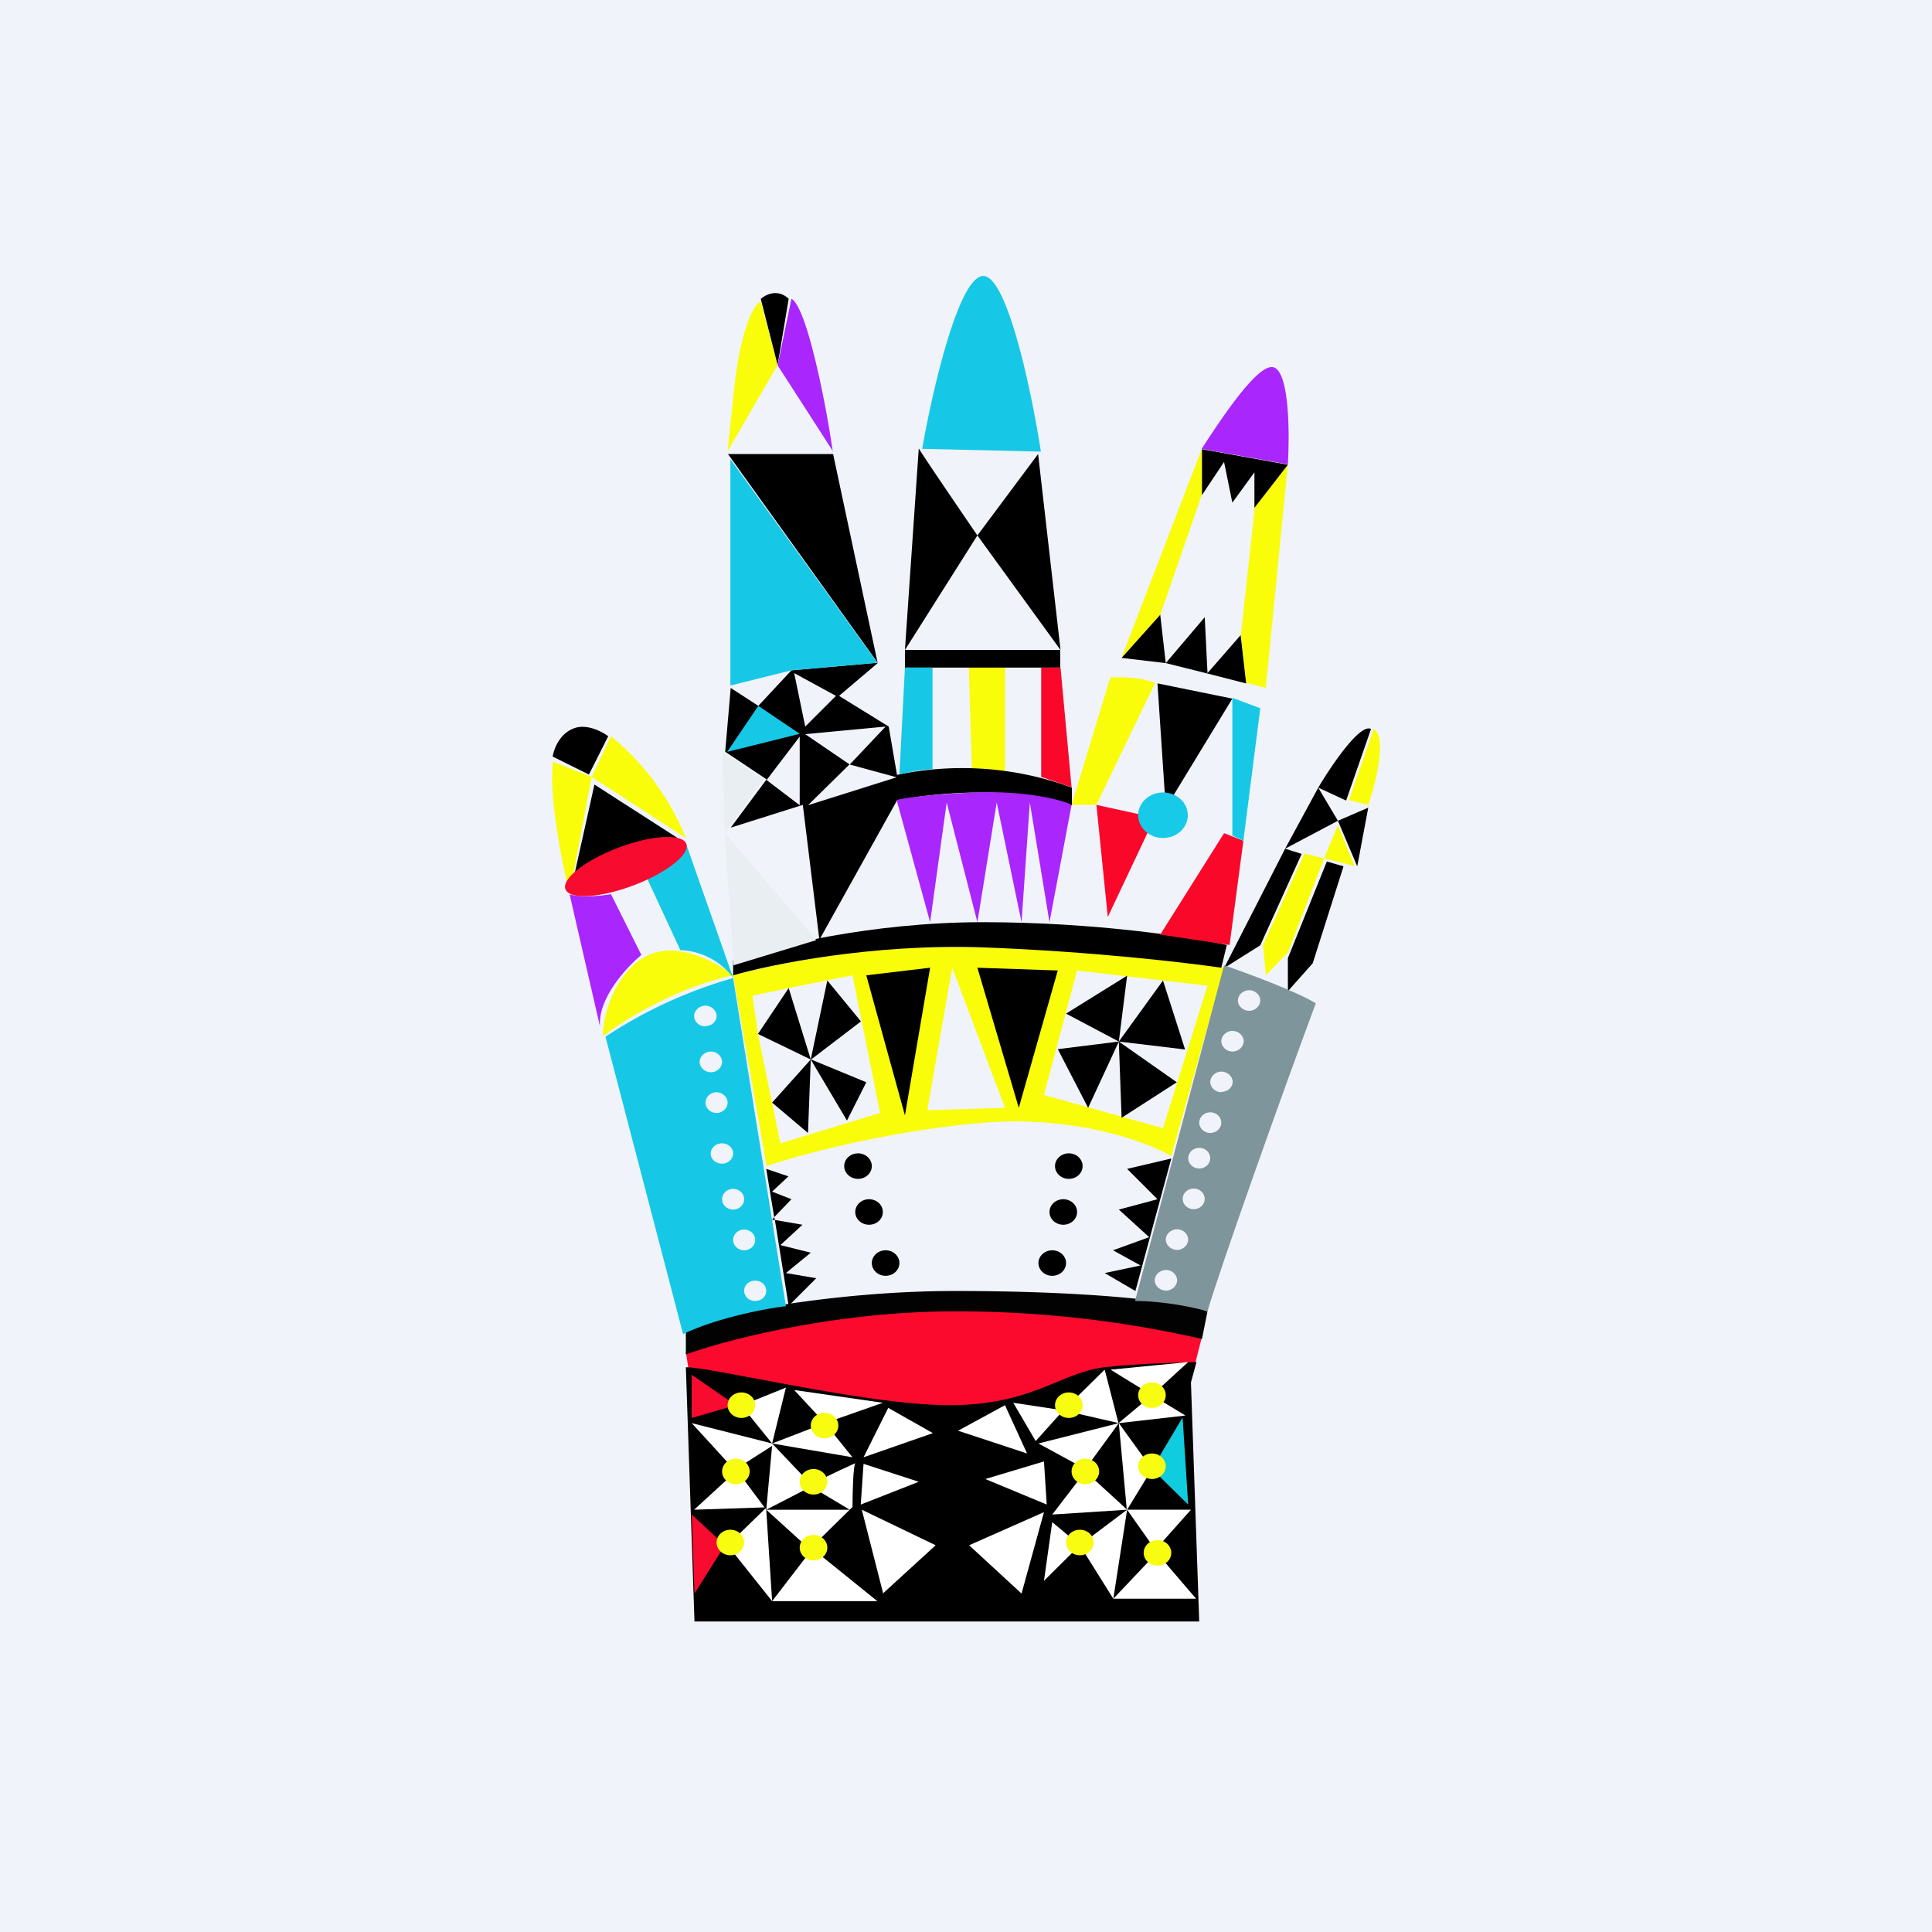 <!-- by Wealthyhood --><svg width="56" height="56" viewBox="0 0 56 56" xmlns="http://www.w3.org/2000/svg"><path fill="#F0F3FA" d="M0 0h56v56H0z"/><path fill-rule="evenodd" d="m22.54 10.58-1.45 2.5.16-1.54c.2-2.07.62-2.73.8-2.8l.49 1.84Zm11.1 7.23-1.13 1.25L34.84 13v1.33l-1.2 3.47Zm-4.51 1.47h-1.05l.09 3.02c.25-.06.75.03.96.08v-3.1Zm-11.98 3.24-1.12-.44c-.13.94.26 2.95.48 3.83l.64-3.39Zm0 0 2.73 1.77a7.34 7.34 0 0 0-2.17-2.95l-.56 1.18Zm.32 7.52c.57-.44 2.1-1.41 3.78-1.77l.97 5.53c.93-.32 3.48-1.01 6.19-1.25 2.7-.24 4.82.54 5.54.96l1.53-5.46c-.08-.07-2.81-.44-6.91-.59a25.5 25.5 0 0 0-7.32.81c-.4-.32-1.41-.9-2.25-.66-1.05.3-1.53 1.7-1.53 2.43Zm14.71-10.4c.27-.02.9-.02 1.3.16l-1.7 3.53h-.72l1.12-3.68Zm3.78-1.25.16 1.4.57.15.64-6.48-.96 1.25-.4 3.68Zm3.14 4.8.56.14c.22-.63.55-1.97.16-2.2l-.72 2.06Zm-.32.73.48 1.18-.88-.22.4-.96Zm-.4.96-1.05 2.73-.64.66-.08-.88 1.2-2.65.57.14ZM27.6 28.05l-.72 4.13 2.25-.07-1.53-4.06Zm-5.79.81.16 1.11.65 3.17 2.89-.88-.8-3.99-1.85.37-1.05.22Zm9.41-.73 3.78.44-1.29 4.13-3.45-.96.96-3.61Z" fill="#F9FD0A"/><path fill-rule="evenodd" d="m22.05 8.66.49 1.92.32-1.92c-.32-.3-.67-.12-.8 0Zm-4.42 12.68-.56 1.11-1.05-.52c.03-.2.18-.63.57-.8.38-.18.85.07 1.04.21Zm7.48 6.93 1.85-.22-.73 4.28-1.12-4.06Zm3.22-.22 2.33.08-1.13 3.98-1.2-4.06Zm2.57 1.33 1.77-1.1-.24 1.91-1.53-.81Zm1.53.81 1.28-1.77.64 2-1.92-.23Zm0 0 1.68 1.18-1.6 1.03-.08-2.2Zm0 0-.89 1.92-.88-1.7 1.77-.22Zm-7.48-.59-.97-1.18-.48 2.29-.64-2.07-.89 1.33 1.53.74-1.12 1.25 1.04.88.08-2.13 1.05 1.77.56-1.11-1.6-.66 1.44-1.1Zm-2.1 4.5-.47.44.56.22-.5.52-.23-1.4.65.22Zm-.4 1.26h-.07l.06-.08.02.08Zm0 0 .81.14-.64.59.88.22-.72.59.88.15-.8.8-.4-2.49Zm11.5-1.78-1.28.3.88.88-1.12.3.88.8-1.05.38.8.44-1.04.22.89.52 1.04-3.84ZM17.23 22.74l2.41 1.55c-.27.03-.96.15-1.6.45a7.8 7.8 0 0 0-1.45.88l.64-2.88Zm6.91-9.58H21.1l4.34 6.05-2.5.22-.96 1.03-.8-.52-.16 1.85 1.2.8-1.04 1.4 2.09-.66.48 3.91L26 23.2c.94-.2 3.27-.45 5.07.14v-.51a9.2 9.2 0 0 0-5.07-.37l-.24-1.4-1.44-.89 1.12-.95-1.29-6.05Zm2.5-.15c.06.12 1.15 1.72 1.69 2.51l1.76-2.36.65 5.68-2.41-3.32-2.1 3.32h4.5v.51h-4.5v-.51l.4-5.83ZM39.02 23.2l.72-2.07c-.32-.17-1.15 1.06-1.53 1.7l-.96 1.77-1.77 3.46 1.05-.66 1.2-2.65-.48-.15 1.53-.81.56 1.32.32-1.7-.88.38-.57-.96.8.37Zm-.08 1.91-.48-.14-1.13 2.8v.96l.72-.81.89-2.8Zm-2.82-5.3-.16-1.4-.96 1.1-.08-1.62-1.13 1.33-.16-1.4-1.12 1.25 1.28.15 1.2.3 1.13.29Zm.24-6.12-.64.88-.24-1.18-.64.96v-1.33l2.49.45-.97 1.25v-1.03Zm-2.8 6.12 2.16.44-1.93 3.17-.24-3.61Zm-10.22 1.25.89-.89-1.21-.66.32 1.55Zm0 .22 2.33-.22-1.04 1.1-1.29-.88Zm1.29.88 1.36.37-2.57.81 1.2-1.18Zm-1.45 1.18v-1.99l-.96 1.26.96.73Z"/><path d="M21.25 28.27v-.44c1.05-.37 3.96-1.1 7.24-1.1 3.28 0 6.08.44 7.07.66l-.16.66c-.96-.14-3.7-.47-6.91-.59-3.22-.11-6.17.5-7.24.81Z"/><path d="m37.33 13.46-2.5-.45c.54-.83 1.65-2.53 2.1-2.36.45.18.45 1.95.4 2.8ZM24.15 13.09l-1.61-2.5.4-1.93c.45.24 1 3.05 1.2 4.43ZM17.71 25.92c-.7.11-1.1.04-1.2 0l.88 3.83c-.06-.83.78-1.72 1.2-2.07l-.88-1.76ZM26.96 26.73l-.97-3.54c.17-.05.84-.16 2.26-.22 1.41-.06 2.51.2 2.81.36l-.64 3.4-.57-3.47-.24 3.47-.72-3.47-.56 3.47-.89-3.47-.48 3.47Z" fill="#A926FD"/><path d="M30.74 19.35h-.56v3.17l.88.3-.32-3.47ZM33.47 23.7l-1.69-.37.33 3.25 1.36-2.88ZM36.04 24.37l-.56-.22-1.85 2.94 2.01.3.4-3.02Z" fill="#F90829"/><path d="m21.01 24.15 2.65 3.1-2.4.73-.25-3.83-.08-2.36 1.2.8-1.12 1.56Z" fill="#E9EEF2"/><path d="m19.96 39.7-.08-.51c1.29-.4 4.23-1.26 7.32-1.26 3.22 0 6.54.52 7.64.81l-.24.96c-1.56.47-5.21 1.39-7.4 1.33-2.19-.06-5.74-.91-7.24-1.33Z" fill="#FB0A2D"/><path d="M19.88 39.26v-.81c.89-.35 4.26-1.03 7.8-1.03 4.12 0 6.6.32 7.32.59l-.16.8a32 32 0 0 0-7.16-.8c-3.47 0-6.64.83-7.8 1.25Z" fill="#020202"/><path d="M34.76 47H20.13l-.25-7.37c.8 0 5.23 1.1 7.64 1.1 2.41 0 3.22-.95 4.5-1.1 1.03-.12 2.23-.13 2.66-.15l-.16.59.24 6.93Z"/><path d="M25.43 46.41h-3.05l-1.29-1.62 1.13-1.1-2.1.07 1.21-1.11-1.28-1.4 2.33.59-.89-1.1 1.29-.52-.4 1.62 1.53-.59-.89-.96 2.57.37-1.68.59.8.99-2.33-.4 1.12 1.18c.46-.22 1.35-.65 1.29-.6-.06.07-.08.87-.08 1.26l-1.2 1.18 1.92 1.55Z" fill="#fff"/><path d="m25.75 40.8-.72 1.44 2.01-.7-1.29-.73ZM24.95 43.6l.08-1.17 1.6.52-1.68.66ZM25.6 46.19l-.62-2.43 2.14 1.03-1.53 1.4ZM28.09 44.79l2.17-.96-.65 2.36-1.52-1.4ZM30.26 42.36l-1.7.51 1.78.74-.08-1.25ZM29.13 40.73l-1.36.74 2 .66-.64-1.4Z" fill="#fff"/><path d="m30.02 41.77-.65-1.11 1.45.22 1.2-1.18.4 1.55.97-.81-1.2-.74 2.25-.22-1.05.96.97.59-1.93.22.96 1.33-.72 1.18h1.85l-1.05 1.18 1.2 1.4h-2.4l-.97-1.55-1.04 1.03.24-1.7.8.67 1.37-1.03-2.17.14.96-1.25 1.2 1.1-.23-2.5-.97 1.33-1.36-.74 2.33-.59-1.61-.37-.8.89Z" fill="#fff"/><path d="m22.21 43.76 1.3 1.18-1.13 1.47-.17-2.65-.88-1.18 1.05-.67-.17 1.85 1.3-.67 1.12.67H22.2ZM33.55 45.01l-.88-1.25-.4 2.58L33.54 45Z"/><path d="m34.27 41.1-.88 1.48 1.05 1.03-.16-2.5Z" fill="#0FCCDF"/><path d="m21.33 40.73-1.28-.88v1.25l1.28-.37ZM21.01 44.79l-.96-.89.08 2.29.88-1.4Z" fill="#F70B2F"/><ellipse cx="21.49" cy="40.73" rx=".4" ry=".37" fill="#F7FC11"/><ellipse cx="21.33" cy="42.65" rx=".4" ry=".37" fill="#F7FC11"/><ellipse cx="21.17" cy="44.71" rx=".4" ry=".37" fill="#F7FC11"/><ellipse cx="23.58" cy="44.86" rx=".4" ry=".37" fill="#F7FC11"/><ellipse cx="23.58" cy="42.95" rx=".4" ry=".37" fill="#F7FC11"/><ellipse cx="23.9" cy="41.32" rx=".4" ry=".37" fill="#F7FC11"/><ellipse cx="30.98" cy="40.73" rx=".4" ry=".37" fill="#F7FC11"/><ellipse cx="33.39" cy="40.44" rx=".4" ry=".37" fill="#F7FC11"/><ellipse cx="33.39" cy="42.5" rx=".4" ry=".37" fill="#F7FC11"/><ellipse cx="31.46" cy="42.65" rx=".4" ry=".37" fill="#F7FC11"/><ellipse cx="31.3" cy="44.71" rx=".4" ry=".37" fill="#F7FC11"/><ellipse cx="33.55" cy="45.01" rx=".4" ry=".37" fill="#F7FC11"/><ellipse cx="33.71" cy="23.63" rx=".72" ry=".66" fill="#17CAE8"/><path fill-rule="evenodd" d="m26.72 13.01 3.45.08C29.91 11.39 29.2 8 28.5 8c-.71 0-1.48 3.34-1.77 5.01Zm-1.29 6.2-4.26-5.9v6.56l1.77-.44 2.5-.22Zm.64 3.24.16-3.1h.8v2.95c-.31 0-.77.1-.96.15Zm-4.98-.66 2.09-.52-1.2-.81-.9 1.33Zm.16 6.56a13.23 13.23 0 0 0-3.7 1.7l2.25 8.62c.97-.47 2.39-.74 2.98-.81l-1.53-9.51Zm-1.53-.81a2 2 0 0 1 1.53.8l-1.37-3.9c-.06.41-.77.86-1.12 1.03l.96 2.07Zm16-7.3v3.98l.32.15.49-3.84-.8-.3Zm-15.27 9.5c.17 0 .32-.12.32-.29 0-.16-.15-.3-.32-.3-.18 0-.33.14-.33.3 0 .17.15.3.33.3Zm.16 1.34c.17 0 .32-.14.32-.3 0-.16-.15-.3-.32-.3-.18 0-.33.14-.33.3 0 .16.15.3.33.3Zm.48.88c0 .16-.15.3-.32.3-.18 0-.32-.14-.32-.3 0-.16.14-.3.32-.3.17 0 .32.14.32.3Zm-.16 1.77c.17 0 .32-.13.32-.3 0-.16-.15-.29-.32-.29-.18 0-.33.13-.33.3 0 .16.15.29.33.29Zm.64 1.03c0 .16-.14.3-.32.3s-.32-.14-.32-.3c0-.16.14-.3.32-.3s.32.14.32.3Zm0 1.48c.18 0 .32-.14.32-.3 0-.16-.14-.3-.32-.3s-.32.14-.32.3c0 .16.14.3.32.3Zm.64 1.18c0 .16-.14.29-.32.29s-.32-.13-.32-.3c0-.16.14-.29.32-.29s.32.13.32.3Z" fill="#16C8E6"/><ellipse cx="1.87" cy=".59" rx="1.87" ry=".59" transform="matrix(.934 -.358 .415 .91 16.15 25.25)" fill="#F70B2F"/><ellipse cx="30.98" cy="33.8" rx=".4" ry=".37"/><ellipse cx="30.82" cy="35.13" rx=".4" ry=".37"/><ellipse cx="30.5" cy="36.61" rx=".4" ry=".37"/><ellipse cx="25.67" cy="36.61" rx=".4" ry=".37"/><ellipse cx="25.19" cy="35.13" rx=".4" ry=".37"/><ellipse cx="24.87" cy="33.8" rx=".4" ry=".37"/><path fill-rule="evenodd" d="M35.48 27.98c.65.22 2.08.75 2.66 1.1-.92 2.46-2.82 7.8-3.14 8.93-.32-.1-1.25-.3-2.1-.3l2.58-9.73ZM36.53 29c0 .16-.15.3-.32.3-.18 0-.33-.14-.33-.3 0-.16.15-.3.33-.3.17 0 .32.14.32.3Zm-.48 1.18c0 .16-.15.3-.33.3-.17 0-.32-.14-.32-.3 0-.16.15-.3.32-.3.18 0 .33.14.33.3Zm-.65 1.47c.18 0 .33-.13.33-.29 0-.16-.15-.3-.33-.3-.17 0-.32.14-.32.3 0 .16.15.3.32.3Zm0 .89c0 .16-.14.3-.32.3s-.32-.14-.32-.3c0-.16.14-.3.32-.3s.32.14.32.3Zm-.64 1.33c.18 0 .32-.14.32-.3 0-.16-.14-.3-.32-.3s-.32.14-.32.3c0 .16.14.3.32.3Zm.16.88c0 .16-.14.3-.32.3s-.32-.14-.32-.3c0-.16.14-.3.32-.3s.32.14.32.3Zm-.8 1.48c.17 0 .32-.14.32-.3 0-.16-.15-.3-.32-.3-.18 0-.33.14-.33.3 0 .16.15.3.33.3Zm0 .88c0 .16-.15.3-.32.3-.18 0-.33-.14-.33-.3 0-.16.15-.3.33-.3.17 0 .32.14.32.3Z" fill="#7E959B"/></svg>